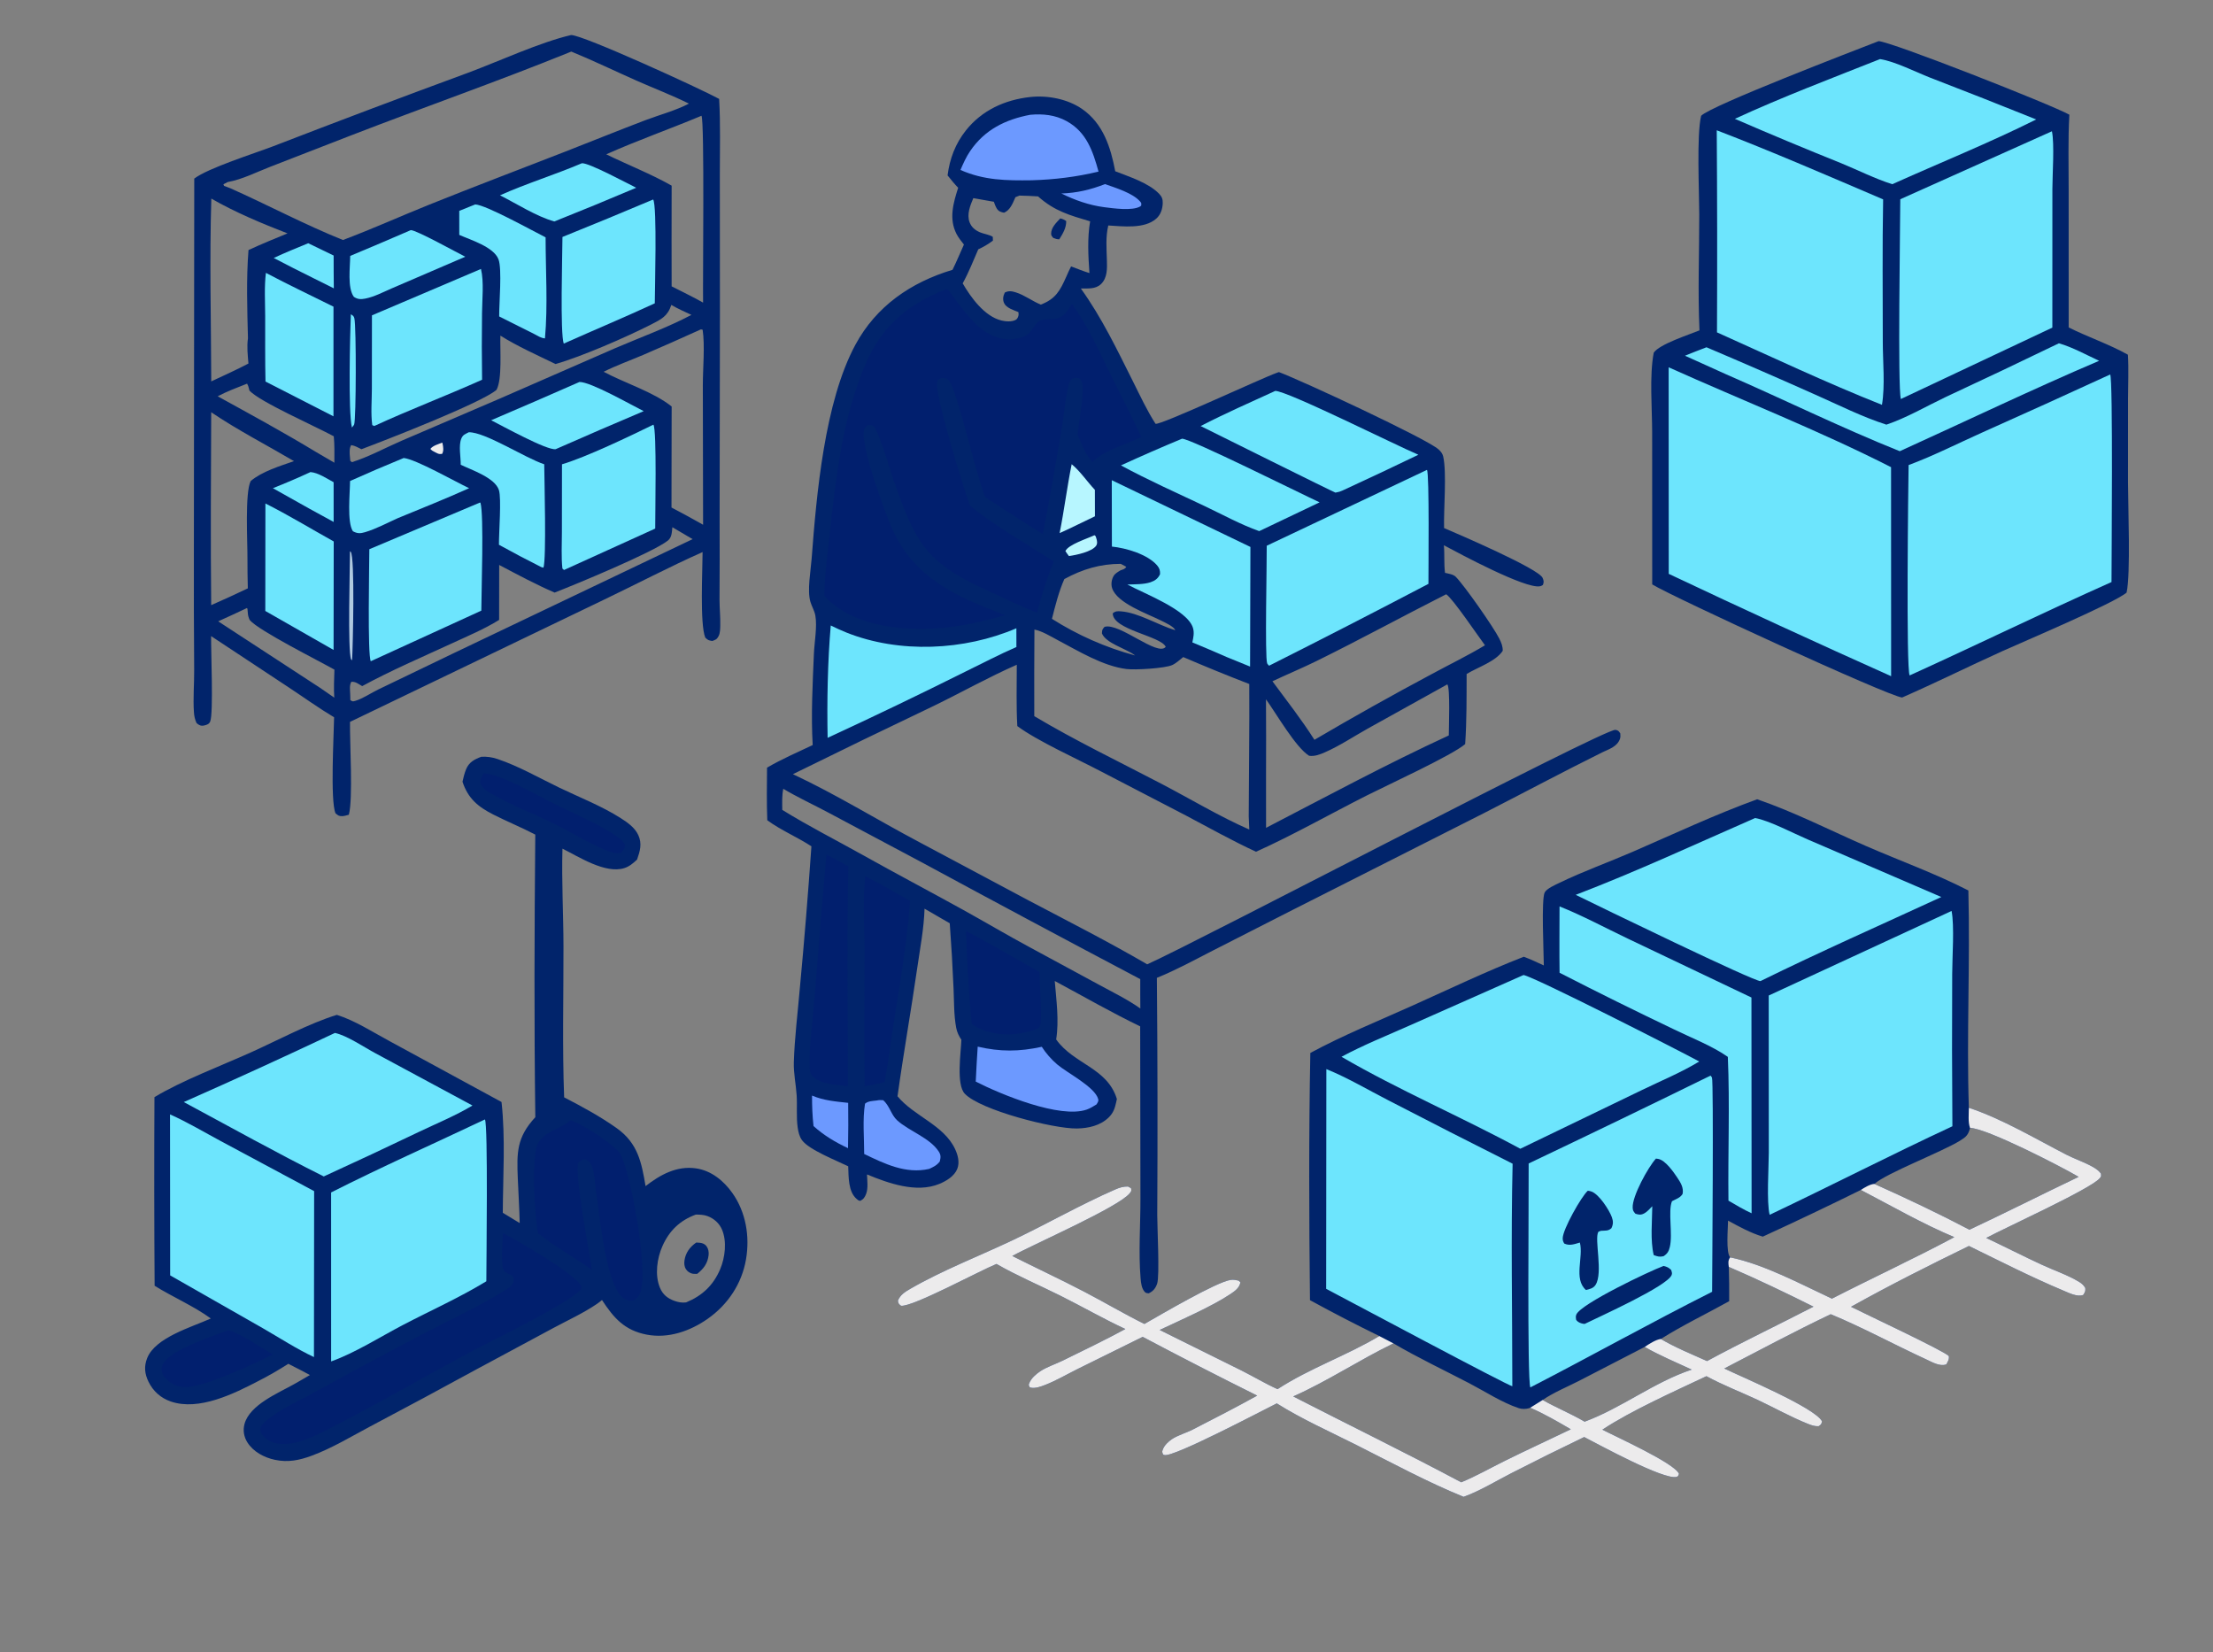 <?xml version="1.0" encoding="UTF-8"?> <svg xmlns="http://www.w3.org/2000/svg" width="1254" height="936" viewBox="0 0 1254 936" fill="none"><rect x="0" y="0" width="1254" height="936" fill="#808080" stroke="none"/><g clip-path="url(#clip0_301_529)"><mask id="mask0_301_529" style="mask-type:luminance" maskUnits="userSpaceOnUse" x="0" y="0" width="1254" height="936"><path d="M1254 0H0V936H1254V0Z" fill="white"></path></mask><g mask="url(#mask0_301_529)"><path d="M583.749 54.972C593.672 53.894 604.996 56.073 613.215 61.775C625.109 70.026 629.395 83.489 631.949 97.032C639.915 100.158 650.707 103.539 656.782 109.753C658.375 111.383 658.945 112.874 658.861 115.148C658.738 118.451 657.722 121.638 655.201 123.873C648.485 129.827 636.273 128.233 628.01 127.749C626.464 134.278 627.038 140.727 627.225 147.36C627.358 152.065 627.568 157.427 623.876 160.96C620.784 163.918 616.409 163.405 612.457 163.447C624.259 179.82 633.011 198.161 642.03 216.159C646.077 224.238 649.879 232.49 654.777 240.097C657.391 241.151 715.074 214.168 723.564 211.212L724.709 210.819C737.185 215.436 808.394 248.517 815.159 254.624C816.368 255.716 817.415 256.958 817.782 258.587C819.88 267.887 817.996 288.521 818.285 299.18C826.153 302.553 871.829 322.134 874.12 327.416C874.814 329.014 874.934 329.854 874.263 331.433C873.649 331.79 873.321 332.038 872.557 332.175C864.276 333.669 827.374 313.86 818.173 308.935C818.654 314.148 818.147 319.368 818.829 324.572C820.703 324.995 823.54 325.4 824.909 326.794C829.943 331.914 846.273 355.251 849.577 361.812C850.74 364.124 851.564 366.135 851.525 368.737C847.576 374.779 837.234 378.125 831.066 381.86C831.025 395.103 831.15 408.367 830.24 421.585C823.007 427.882 785.537 445.112 774.356 450.766C754.163 460.979 732.078 473.454 711.733 482.574C698.159 476.323 685.052 468.929 671.834 461.966L623.994 437.131C610.35 429.962 587.921 419.856 576.463 411.392C575.817 399.862 576.161 388.183 576.164 376.632C560.298 383.604 544.877 392.266 529.27 399.87C502.531 412.611 475.876 425.533 449.312 438.634C473.687 450.022 497.093 464.539 520.912 477.133L583.294 510.394C605.659 522.166 628.214 533.641 650.061 546.36C677.102 534.36 909.107 412.705 915.368 413.521C916.998 413.734 917.31 414.305 918.134 415.539C918.222 416.644 918.312 417.65 917.918 418.716C916.346 422.982 911.976 424.361 908.197 426.131C885.658 437.296 863.422 449.184 841.017 460.63L732.287 515.63L687.251 538.578C676.824 543.918 666.41 549.627 655.545 554.022C655.945 598.877 656.015 643.733 655.754 688.59C655.758 695.225 657.175 722.946 655.711 727.252C654.812 729.901 653.458 731.592 650.901 732.773C649.965 732.621 649.383 732.738 648.696 731.996C646.884 730.042 646.535 726.897 646.322 724.359C645.097 709.726 646.255 693.962 646.232 679.236L646.083 581.511C629.653 573.596 613.762 564.423 597.686 555.808C598.561 566.767 600.191 578 598.484 588.935C608.435 602.988 627.418 604.888 632.88 622.653C632.832 622.892 632.786 623.133 632.735 623.37L632.471 624.558C631.723 627.993 630.876 630.508 628.322 633.044C623.569 637.756 616.729 639.265 610.249 639.376C596.958 639.601 555.423 628.944 546.677 619.655C541.766 614.44 544.519 596.392 544.769 589.107C543.335 586.935 542.339 584.965 541.841 582.379C540.451 575.156 540.667 567.197 540.32 559.855C539.798 547.595 539.083 535.344 538.176 523.106L523.89 514.844C523.578 525.866 521.389 537.136 519.813 548.048C516.291 572.435 511.961 596.739 508.586 621.131C517.932 632.443 534.83 637.361 541.223 651.084C542.806 654.481 543.892 658.619 542.443 662.249C540.766 666.448 536.185 669.171 532.2 670.803C519.269 676.098 503.412 670.421 491.296 665.411C491.405 668.74 492.007 673.188 490.832 676.33C490.11 678.256 489.276 679.497 487.438 680.402C486.194 680.035 486.585 680.277 485.471 679.341C480.519 675.181 480.907 666.576 480.637 660.796C474.199 657.633 458.394 651.45 454.475 646.028C452.961 643.934 452.39 641.43 452.021 638.913C451.14 632.893 451.821 626.595 451.422 620.518C451.01 614.261 449.629 608.113 449.825 601.815C450.255 587.968 452.03 573.908 453.212 560.095C455.727 533.256 457.92 506.386 459.79 479.494C451.675 474.209 442.629 470.48 434.783 464.737C434.398 454.811 434.567 444.876 434.637 434.946C442.867 430.102 451.888 426.24 460.513 422.13C459.519 405.163 460.487 387.405 461.201 370.395C461.48 363.758 463.133 355.138 462.016 348.75C461.545 346.059 459.99 343.583 459.215 340.977C457.31 334.568 459.399 323.359 459.908 316.622C462.678 280.004 467.257 227.681 484.686 195.367C496.519 173.43 516.154 159.966 539.745 152.867C542.054 148.193 544.069 143.32 546.208 138.564C544.728 136.655 543.109 134.692 542.003 132.537C537.587 123.941 540.195 114.975 542.946 106.396C540.791 104.172 538.882 101.792 536.943 99.382C538.134 89.945 541.365 81.407 547.304 73.922C556.406 62.454 569.426 56.549 583.749 54.972ZM586.072 405.753C609.3 419.605 634.163 431.56 658.155 444.094C674.524 452.645 691.023 462.59 707.911 470.005L707.593 462.476C707.659 437.506 708.06 412.512 707.9 387.545C695.335 382.69 682.86 377.602 670.484 372.283C668.601 373.766 666.347 375.884 664.158 376.842C660.008 378.659 643.407 379.678 638.381 379.063C624.949 377.415 610.987 368.797 599.098 362.528C595.099 360.42 590.602 357.594 586.162 356.692C586.049 373.046 586.018 389.399 586.072 405.753ZM443.273 458.86C458.103 468.051 473.842 476.003 489.072 484.532C507.907 495.078 526.995 505.122 545.875 515.567C558.36 522.473 570.635 529.76 583.199 536.523L622.569 557.836C630.427 562.116 638.87 566.21 646.171 571.384C646.15 565.843 646.08 560.298 646.123 554.756C604.694 532.886 563.377 510.801 522.176 488.503L469.074 460.239C460.735 455.804 451.939 451.738 443.844 446.914C443.043 450.849 443.234 454.867 443.273 458.86ZM820.959 416.683C820.98 412.371 821.837 389.568 820.13 387.749L774.977 412.839C767.072 417.253 759.025 422.642 750.763 426.239C747.885 427.491 744.987 428.643 741.804 428.203C734.209 423.482 723.179 404.257 717.373 396.207C717.464 410.55 717.472 424.894 717.401 439.238L717.417 469.032C751.652 451.279 785.942 432.83 820.959 416.683ZM603.11 328.08C599.967 335.181 598.002 343.097 596.088 350.617C610.658 359.87 626.544 366.868 643.208 371.373C643.001 371.22 642.797 371.063 642.588 370.913C637.703 367.405 626.691 364.423 624.411 358.89C624.546 356.816 624.516 356.715 625.878 355.161C634.322 352.601 656.013 372.293 660.564 366.475C657.757 360.275 630.51 356.897 630.544 347.492C632.088 346.209 633.222 346.224 635.213 346.378C645.321 347.164 656.111 354.123 665.939 357.053C665.25 354.963 659.989 352.646 657.995 351.64C650.357 347.787 632.737 341.732 630.135 333.083C629.478 330.896 629.899 328.18 631.096 326.241C631.955 324.849 633.559 323.98 634.917 323.155C636.334 322.589 637.442 322.521 638.186 321.135L635.068 319.46C623.408 319.476 613.322 322.521 603.11 328.08ZM551.533 112.262C549.783 116.401 547.736 121.381 549.398 125.875C550.447 128.709 552.546 130.416 555.254 131.603C557.31 132.504 560.859 132.986 562.564 134.183L562.643 136.325C559.96 138.355 557.393 139.862 554.336 141.263C551.534 147.731 548.908 154.373 545.512 160.553C550.221 168.67 557.924 179.283 567.526 181.606C569.957 182.193 573.408 182.43 575.656 181.169C576.508 180.69 576.967 179.512 577.151 178.594C577.259 178.059 577.141 177.368 577.075 176.827C574.458 175.738 570.234 174.494 568.978 171.758C568.045 169.727 568.428 167.608 569.389 165.742C571.61 164.637 573.351 164.939 575.621 165.653C580.646 167.233 584.857 170.577 589.764 172.584C598.207 169.358 600.677 164.698 604.227 156.739C605.101 154.784 605.91 152.822 606.935 150.938C610.378 152.231 613.816 153.638 617.332 154.716C616.662 145.065 616.078 134.982 617.721 125.402C605.99 121.915 597.52 119.582 588.207 111.272C584.7 111.076 581.194 110.84 577.682 110.817L575.372 111.734L575 112.623C573.722 115.609 572.147 119.215 568.934 120.522C567.183 120.162 565.923 119.823 564.876 118.222C564.128 117.076 563.647 115.592 563.154 114.314L551.533 112.262ZM819.479 336.696C794.972 349.106 770.817 362.302 746.183 374.441C737.896 378.525 729.375 382.053 721.027 385.988C729.095 396.899 737.546 407.705 744.828 419.16C766.594 406.367 788.621 394.022 810.895 382.134C821.023 376.639 831.596 371.528 841.465 365.603C837.534 360.36 823.184 339.061 819.479 336.696Z" fill="#01246B"></path><path d="M535.938 163.94C536.371 164.052 536.856 164.045 537.236 164.277C538.117 164.813 548.984 181.593 557.157 187.136C563.102 191.166 569.608 193.352 576.784 191.698C583.205 190.216 583.334 188.502 586.905 183.737C589.777 179.906 594.645 181.342 598.762 180.483C602.873 179.626 605.346 175.487 607.444 172.249C616.604 184.8 622.569 198.533 629.401 212.374C635.194 224.112 641.231 235.738 646.748 247.608C638.055 251.842 627.023 254.528 619.818 261C619.561 261.23 619.312 261.466 619.058 261.699C615.139 257.992 612.768 251.177 610.602 246.276C611.355 238.501 613.154 230.73 613.433 222.928C613.53 220.202 613.813 216.649 611.845 214.525C609.802 213.853 609.615 213.888 607.543 214.494C605.987 216.088 605.882 216.713 605.349 218.888C603.52 226.337 603.059 234.493 601.756 242.103C598.3 262.284 594.898 282.536 590.897 302.615C579.948 295.75 569.072 288.768 558.273 281.669C553.158 269.518 542.56 222.004 537.866 215.835C536.485 214.02 535.367 214.324 533.277 214.197C532.265 214.739 531.59 214.806 531.125 215.942C528.831 221.542 546.325 277.288 549.451 286.14C558.354 294.671 585.184 310.32 597.132 318.103C595.416 322.138 593.996 326.295 592.519 330.421C590.705 335.887 589.252 341.525 587.645 347.058C577.769 343.355 568.026 338.444 558.416 334.062C524.435 318.567 518.713 307.066 506.615 272.84C503.04 262.724 500.282 250.895 495.277 241.468C493.97 240.728 493.21 240.8 491.738 240.906C490.723 241.743 490.186 241.943 489.721 243.224C486.914 250.972 501.726 291.18 505.64 299.829C518.301 327.804 542.168 338.185 569.518 348.486C552.048 353.729 535.167 356.894 516.866 356.202C498.94 355.522 479.82 351.243 467.174 337.709C467.155 326.391 468.813 314.9 470.028 303.646C473.545 271.068 477.46 236.207 490.628 205.84C499.782 184.73 514.669 172.221 535.938 163.94Z" fill="#011F6E"></path><path d="M808.589 266.225C810.018 267.908 809.391 324.098 809.422 330.8C779.454 346.521 749.351 361.983 719.116 377.183C718.755 376.723 718.234 376.351 718.03 375.803C716.693 372.225 717.889 318.877 717.8 309.199L808.589 266.225Z" fill="#6DE5FD"></path><path d="M629.992 272.065L708.552 309.886L708.36 377.67L695.168 372.295C688.719 369.396 682.159 366.724 675.645 363.974C676.234 361.171 676.849 358.486 675.973 355.676C672.787 345.455 648.378 336.343 638.842 331.178C642.862 331.013 648.115 331.184 651.927 329.892C654.508 329.018 656.153 327.814 657.34 325.329C657.42 323.305 657.08 322.013 655.776 320.456C650.466 314.105 638.083 310.475 630.058 309.679L629.992 272.065Z" fill="#6DE5FD"></path><path d="M600.8 123.752C602.195 124.046 602.994 124.44 604.167 125.248C604.254 129.073 602.226 132.451 600.237 135.596C598.826 135.58 598.097 135.277 596.799 134.778C596.172 133.933 595.621 133.559 595.625 132.443C595.64 128.85 598.53 126.204 600.8 123.752Z" fill="#01246B"></path><path d="M722.639 221.475C729.526 221.498 791.838 252.679 803.725 257.655C789.422 264.559 775.055 271.331 760.627 277.97C760.104 278.189 759.52 278.447 758.982 278.604C758.925 278.62 756.846 279.119 756.726 279.107C756.063 279.043 686.069 244.233 680.346 241.39C694.186 234.249 708.482 227.96 722.639 221.475Z" fill="#6DE5FD"></path><path d="M470.749 354.377C473.639 355.82 476.586 357.15 479.58 358.363C509.547 370.361 546.482 368.637 575.932 355.966L575.945 366.584C566.224 370.805 556.724 375.822 547.185 380.455C521.306 393.377 495.233 405.908 468.975 418.042C468.577 397.433 468.979 374.885 470.749 354.377Z" fill="#6DE5FD"></path><path d="M669.793 248.562C674.168 248.285 736.988 279.651 747.759 284.615L713.538 300.925C703.057 297.229 692.582 291.456 682.496 286.677C666.697 279.19 650.545 272.03 635.189 263.678C646.634 258.438 658.171 253.398 669.793 248.562Z" fill="#6DE5FD"></path><path d="M468.28 484.242C472.501 486.172 476.603 488.653 480.696 490.858C479.835 532.307 480.481 573.907 480.454 615.369L471.116 614.299C467.527 613.522 462.749 612.519 460.279 609.566C459.128 608.19 458.891 606.862 458.822 605.115C458.331 592.517 460.544 578.675 461.526 566.074C463.615 538.785 465.867 511.505 468.28 484.242Z" fill="#011F6E"></path><path d="M583.747 65.032C590.969 64.383 597.942 65.078 604.408 68.634C615.689 74.838 619.278 85.637 622.486 97.227C609.861 100.257 597.543 101.763 584.571 102.139C570.195 102.323 557.632 102.206 544.258 96.3C545.83 92.588 547.442 88.975 549.713 85.629C557.929 73.514 569.683 67.71 583.747 65.032Z" fill="#6C99FF"></path><path d="M490.269 496.399C498.878 500.708 507.253 505.732 515.675 510.412C513.526 541.062 507.157 571.825 503.081 602.302L501.253 613.051C497.546 614.074 493.691 614.69 489.917 615.427C489.58 589.849 489.866 564.224 489.866 538.64C489.866 524.848 488.818 510.068 490.269 496.399Z" fill="#011F6E"></path><path d="M547.375 527.454C561.427 534.789 575.188 542.947 589.009 550.717C589.151 559.7 590.154 568.817 589.829 577.794C589.746 580.09 589.82 581.129 588.129 582.739C585.847 583.596 583.575 584.309 581.199 584.866C570.581 587.358 559.912 586.139 550.622 580.238C548.887 562.781 547.966 544.987 547.375 527.454Z" fill="#011F6E"></path><path d="M554.02 593C566.852 595.98 577.472 595.879 590.331 593.093C592.75 596.841 595.706 600.218 599.1 603.112C604.686 607.884 620.509 615.831 622.308 622.755C622.632 624 621.933 624.639 621.378 625.709C619.602 626.795 617.779 627.967 615.805 628.655C600.649 633.932 567.279 620.136 552.906 612.809C553.208 606.203 553.58 599.598 554.02 593Z" fill="#6C99FF"></path><path d="M496.762 623.518C498.07 623.217 499.099 623.241 500.432 623.344C504.067 626.365 504.933 631.63 508.355 634.735C515.219 640.965 526.871 644.607 531.935 652.427C533.265 654.48 533.077 655.812 532.515 658.096C530.804 660.294 529.033 661.095 526.543 662.267C513.277 665.276 501.314 659.405 489.691 653.814C489.706 644.648 488.709 634.327 490.162 625.321C491.956 623.777 494.5 623.812 496.762 623.518Z" fill="#6C99FF"></path><path d="M607.27 263.015C612.023 266.871 616.119 272.994 620.421 277.542L620.45 292.518L610.679 297.228C607.322 298.943 603.869 300.468 600.441 302.038C603.031 289.096 604.645 275.96 607.27 263.015Z" fill="#B7F6FF"></path><path d="M460.141 620.728C466.777 623.541 473.547 624.09 480.617 624.85C480.731 633.41 480.7 641.971 480.528 650.53C473.366 647.18 466.864 643.302 460.981 638.004C460.333 632.208 460.136 626.557 460.141 620.728Z" fill="#6C99FF"></path><path d="M626.144 104.307C632.067 106.396 641.826 109.355 645.992 114.11C646.971 115.229 646.713 115.175 646.656 116.516C646.463 116.665 646.288 116.838 646.08 116.962C641.632 119.599 630.804 118.037 625.658 117.383C617.034 116.243 609.176 113.429 601.396 109.63C610.268 109.328 617.891 107.512 626.144 104.307Z" fill="#6C99FF"></path><path d="M620.202 303.236C621.108 304.047 620.744 303.547 621.233 304.99C621.676 306.299 621.981 307.967 621.135 309.196C618.773 312.631 609.73 314.505 605.71 315.046C604.976 314.137 604.361 313.214 603.721 312.241C605.3 308.543 616.321 305.092 620.202 303.236Z" fill="#B7F6FF"></path><path d="M635.068 319.46L638.185 321.135C637.442 322.521 636.333 322.589 634.916 323.155L635.068 319.46Z" fill="#ECEBEC" fill-opacity="0.012"></path><path d="M995.701 452.849C1016.65 460.029 1037.32 470.611 1057.67 479.457C1076.72 487.739 1096.94 495.029 1115.38 504.522C1116.45 545.506 1114.31 586.642 1115.65 627.635C1134.55 633.921 1153.21 645.101 1170.94 654.226C1175.83 656.74 1181.24 658.488 1185.99 661.2C1187.83 662.251 1189.19 663.229 1190.5 664.898C1190.66 666.473 1190.74 666.517 1189.74 667.652C1184.33 673.817 1136.04 695.715 1125.5 701.394C1136.14 706.412 1146.61 711.781 1157.3 716.706C1164.01 719.803 1171.95 722.486 1178.22 726.338C1179.74 727.271 1180.72 728.189 1181.63 729.743C1181.77 731.726 1181.52 731.93 1180.49 733.665C1177.13 735.044 1172.14 732.443 1168.85 731.067C1150.85 723.519 1133.25 714.506 1115.7 705.945C1093.13 716.941 1070.81 728.157 1048.88 740.398C1056.32 744.162 1101.98 765.531 1104.31 768.334C1104.6 770.206 1103.72 771.442 1102.87 773.028C1099.21 774.386 1094.82 771.725 1091.42 770.165C1073.34 761.849 1055.78 752.237 1037.39 744.606C1017.01 754.302 997.108 764.98 977.072 775.354C986.783 780.086 1028.47 797.536 1032.44 805.275C1032.08 807.042 1032.03 806.972 1030.57 808.054C1028.35 808.173 1026.56 807.554 1024.51 806.739C1014.83 802.888 1005.49 797.611 996.048 793.178C986.452 788.676 976.24 784.787 966.954 779.719C948.686 788.379 924.488 799.12 907.986 810.018C915.513 813.953 949.068 829.053 951.414 835.077C950.978 835.966 951.032 836.538 949.965 836.786C942.576 838.504 906.368 818.678 897.677 814.196C883.826 820.847 870.062 827.675 856.386 834.676C847.589 839.204 838.639 844.707 829.339 848.072C808.814 839.719 788.541 828.739 768.725 818.755C753.809 811.241 737.575 804.01 723.491 795.132C715.691 798.964 665.19 825.699 659.862 824.399C659.597 824.335 659.349 824.217 659.092 824.125C658.429 822.558 658.429 822.533 659.019 821.011C659.871 818.821 662.048 816.772 663.955 815.472C667.355 813.154 672.074 811.9 675.823 809.978C688.017 803.724 700.414 797.361 712.389 790.72C690.622 779.902 668.991 768.805 647.509 757.431L610.581 775.667C604.577 778.649 598.49 782.231 592.266 784.655C589.917 785.571 586.669 786.775 584.11 786.211C583.896 786.163 583.695 786.067 583.488 785.994C582.834 784.408 582.741 785.026 583.259 783.633C584.266 780.929 587.177 778.446 589.516 776.896C593.234 774.434 598.194 772.858 602.235 770.869C614.078 765.039 626.097 759.303 637.69 752.995C625.136 747.15 613.082 740.21 600.689 734.028C588.766 728.08 576.2 722.771 564.663 716.125C554.918 720.089 517.488 740.389 510.595 739.84C509.166 738.701 509.136 738.737 508.793 736.951C510.07 733.7 512.78 731.977 515.705 730.283C534.166 719.595 555.207 711.542 574.513 702.344C593.718 693.194 612.373 682.48 631.853 673.97C634.358 672.875 636.418 672.214 639.172 672.248L640.909 673.193C641.161 674.805 641.16 674.824 640.182 676.052C633.916 683.91 586.134 704.734 573.601 711.608C587.099 718.415 600.834 724.791 614.237 731.779C625.702 737.756 636.891 744.391 648.474 750.122C657.488 744.995 689.401 726.218 697.448 725.146C699.01 724.938 700.295 725.238 701.814 725.558L702.906 726.518C702.291 729.726 699.87 731.405 697.263 733.164C687.09 740.028 668.643 748.127 657.138 753.521L703.771 776.64C710.502 780.023 717.059 783.985 723.921 787.065C742.054 775.233 763.104 768.046 781.593 756.973C768.34 750.499 755.24 743.719 742.302 736.638C741.774 690.071 741.6 643.131 742.506 596.567C760.923 586.62 780.781 578.543 799.892 569.973C820.922 560.542 841.995 550.425 863.453 542.067C867.325 543.479 871.056 545.297 874.809 546.997C874.777 539.829 873.297 509.416 875.311 505.625C876.499 503.39 881.365 501.31 883.657 500.197C897.066 493.689 911.401 488.58 925.096 482.639C948.437 472.512 971.793 461.533 995.701 452.849ZM732.808 791.185C764.521 807.468 796.551 823.065 828.012 839.833C836.559 836.304 844.697 831.649 852.993 827.547C865.279 821.47 877.761 815.766 890.104 809.8C882.605 805.421 875.081 801.031 867.09 797.592C866.839 797.689 866.596 797.809 866.338 797.886C864.583 798.404 862.342 798.41 860.626 797.838C851.078 794.661 841.521 788.392 832.566 783.725C818.296 776.288 803.48 769.283 789.619 761.142C770.36 770.44 752.304 782.534 732.808 791.185ZM998.893 700.644C991.924 698.574 985.57 695.025 979.202 691.579C979.179 695.82 977.884 709.558 980.384 712.375C999.9 716.469 1019.97 727.368 1038.06 735.787C1061.08 724.005 1084.62 713.114 1107.42 700.946C1089.46 693.435 1071.75 683.215 1054.44 674.204C1036.05 683.284 1017.53 692.099 998.893 700.644ZM931.964 763.145L894.741 782.372C888 785.816 880.382 788.923 874.15 793.197C881.906 797.616 890.226 800.954 897.927 805.491C918.887 797.751 937.32 783.04 958.614 775.989C949.733 771.862 940.458 768.006 931.964 763.145ZM1177.86 666.779C1167.96 660.937 1125.74 639.22 1116.33 639.049C1115.37 642.981 1114.08 644.194 1110.66 646.283C1099.9 652.866 1068.83 664.712 1062.13 670.784C1080.41 678.984 1098.25 687.421 1116 696.733C1136.73 686.995 1157.19 676.657 1177.86 666.779ZM979.632 717.79C979.836 724.267 979.906 730.748 979.841 737.228C967.102 744.324 953.423 750.872 941.115 758.637C949.301 763.496 958.609 767.239 967.292 771.155C987.076 760.436 1007.6 750.669 1027.62 740.324C1011.87 732.451 995.798 724.756 979.632 717.79Z" fill="#01246B"></path><path d="M1115.65 627.635C1134.55 633.921 1153.21 645.101 1170.94 654.226C1175.83 656.74 1181.24 658.488 1185.99 661.2C1187.83 662.251 1189.19 663.229 1190.5 664.898C1190.66 666.473 1190.74 666.517 1189.74 667.652C1184.33 673.817 1136.04 695.715 1125.5 701.394C1136.14 706.412 1146.61 711.781 1157.3 716.706C1164.01 719.803 1171.95 722.486 1178.22 726.338C1179.74 727.271 1180.72 728.189 1181.63 729.743C1181.77 731.726 1181.52 731.93 1180.49 733.665C1177.13 735.044 1172.14 732.443 1168.85 731.067C1150.85 723.519 1133.25 714.506 1115.7 705.945C1093.13 716.941 1070.81 728.157 1048.88 740.398C1056.32 744.162 1101.98 765.531 1104.31 768.334C1104.6 770.206 1103.72 771.442 1102.87 773.028C1099.21 774.386 1094.82 771.725 1091.42 770.165C1073.34 761.849 1055.78 752.237 1037.39 744.606C1017.01 754.302 997.108 764.98 977.072 775.354C986.783 780.086 1028.47 797.536 1032.44 805.275C1032.08 807.042 1032.03 806.972 1030.57 808.054C1028.35 808.173 1026.56 807.554 1024.51 806.739C1014.83 802.888 1005.49 797.611 996.048 793.178C986.452 788.676 976.24 784.787 966.954 779.719C948.686 788.379 924.488 799.12 907.986 810.018C915.513 813.953 949.068 829.053 951.414 835.077C950.978 835.966 951.032 836.538 949.965 836.786C942.576 838.504 906.368 818.678 897.677 814.196C883.826 820.847 870.062 827.675 856.386 834.676C847.589 839.204 838.639 844.707 829.339 848.072C808.814 839.719 788.541 828.739 768.725 818.755C753.809 811.241 737.575 804.01 723.491 795.132C715.691 798.964 665.19 825.699 659.862 824.399C659.597 824.335 659.349 824.217 659.092 824.125C658.429 822.558 658.429 822.533 659.019 821.011C659.871 818.821 662.048 816.772 663.955 815.472C667.355 813.154 672.074 811.9 675.823 809.978C688.017 803.724 700.414 797.361 712.389 790.72C690.622 779.902 668.991 768.805 647.509 757.431L610.581 775.667C604.577 778.649 598.49 782.231 592.266 784.655C589.917 785.571 586.669 786.775 584.11 786.211C583.896 786.163 583.695 786.067 583.488 785.994C582.834 784.408 582.741 785.026 583.259 783.633C584.266 780.929 587.177 778.446 589.516 776.896C593.234 774.434 598.194 772.858 602.235 770.869C614.078 765.039 626.097 759.303 637.69 752.995C625.136 747.15 613.082 740.21 600.689 734.028C588.766 728.08 576.2 722.771 564.663 716.125C554.918 720.089 517.488 740.389 510.595 739.84C509.166 738.701 509.136 738.737 508.793 736.951C510.07 733.7 512.78 731.977 515.705 730.283C534.166 719.595 555.207 711.542 574.513 702.344C593.718 693.194 612.373 682.48 631.853 673.97C634.358 672.875 636.418 672.214 639.172 672.248L640.909 673.193C641.161 674.805 641.16 674.824 640.182 676.052C633.916 683.91 586.134 704.734 573.601 711.608C587.099 718.415 600.834 724.791 614.237 731.779C625.702 737.756 636.891 744.391 648.474 750.123C657.488 744.995 689.401 726.218 697.448 725.146C699.01 724.938 700.295 725.238 701.814 725.558L702.906 726.518C702.291 729.726 699.87 731.405 697.263 733.164C687.09 740.028 668.643 748.127 657.138 753.521L703.771 776.64C710.502 780.023 717.059 783.985 723.921 787.065C742.054 775.233 763.104 768.046 781.593 756.973L789.619 761.142C770.36 770.44 752.304 782.534 732.808 791.185C764.521 807.468 796.551 823.065 828.012 839.833C836.559 836.304 844.697 831.649 852.993 827.547C865.279 821.47 877.761 815.766 890.104 809.801C882.605 805.421 875.081 801.031 867.09 797.592C869.427 796.103 871.781 794.638 874.15 793.197C881.906 797.616 890.226 800.954 897.927 805.491C918.887 797.751 937.32 783.04 958.614 775.989C949.733 771.862 940.458 768.006 931.964 763.145C934.259 761.573 938.383 758.915 941.115 758.637C949.301 763.496 958.609 767.239 967.292 771.155C987.076 760.436 1007.6 750.669 1027.62 740.324C1011.87 732.451 995.798 724.756 979.632 717.79C979.324 715.663 979.13 714.136 980.384 712.375C999.9 716.469 1019.97 727.368 1038.06 735.787C1061.08 724.005 1084.62 713.114 1107.42 700.946C1089.46 693.435 1071.75 683.215 1054.44 674.204C1056.46 672.873 1059.74 670.879 1062.13 670.784C1080.41 678.984 1098.25 687.421 1116 696.733C1136.73 686.995 1157.19 676.657 1177.86 666.779C1167.96 660.937 1125.74 639.22 1116.33 639.049C1115.1 635.802 1115.66 631.118 1115.65 627.635Z" fill="#ECEBEC"></path><path d="M751.581 605.73C763.535 610.564 775.26 617.54 786.738 623.427C810.13 635.535 833.593 647.503 857.127 659.33C856.138 701.274 856.958 743.436 856.965 785.405C854.849 785.33 762.959 736.235 751.475 730.233L751.581 605.73Z" fill="#6DE5FD"></path><path d="M969.29 609.413C969.554 609.778 969.894 610.099 970.085 610.507C971.114 612.707 970.217 721.363 970.174 731.897C935.546 749.323 901.638 768.287 867.182 786.065C865.285 782.793 866.364 674.675 866.217 659.198C900.677 642.816 935.036 626.222 969.29 609.413Z" fill="#6DE5FD"></path><path d="M938.353 656.423C938.773 656.485 939.196 656.531 939.615 656.606C943.632 657.317 948.244 663.905 950.418 667.177C952.341 670.073 954.151 672.895 953.442 676.471C952.257 678.406 950.382 679.08 948.431 680.077L947.435 680.579C945.075 686.291 947.986 699.247 946.191 706.584C945.592 709.036 944.801 710.361 942.613 711.757C940.247 712.257 939.263 711.889 937.073 711.095C935.077 702.556 936.194 692.26 936.27 683.424C934.921 684.827 933.208 686.756 931.439 687.613C929.653 688.478 928.542 688.221 926.72 687.673C925.665 686.409 925.262 686.036 925.16 684.317C924.777 677.838 933.921 661.27 938.353 656.423Z" fill="#01246B"></path><path d="M899.732 674.648C900.561 674.772 901.047 674.807 901.877 675.117C906.165 676.718 911.903 685.59 913.354 689.625C914.195 691.965 914.191 693.613 913.097 695.902C911.7 697.071 910.919 697.179 909.172 697.253C909.023 697.259 907.384 697.309 907.172 697.352C906.996 697.389 905.764 697.804 905.663 697.992C903.364 702.282 908.491 721.079 904.145 727.954C902.874 729.966 900.825 730.341 898.686 730.888C891.497 724.603 897.406 712.295 895.235 703.999C892.119 704.9 889.443 705.991 886.384 704.563C885.767 703.487 885.494 702.825 885.51 701.547C885.575 696.513 896.006 678 899.732 674.648Z" fill="#01246B"></path><path d="M942.675 717.247C944.632 717.75 945.536 718.14 946.991 719.552C947.261 720.615 947.666 721.289 947.252 722.37C944.816 728.73 905.847 746.195 897.988 750.082C897.693 750.063 897.391 750.086 897.102 750.023C895.456 749.669 894.106 749.176 893.13 747.774C892.955 746.718 892.797 745.801 893.241 744.769C895.88 738.641 934.943 720.074 942.675 717.247Z" fill="#01246B"></path><path d="M1105.87 516.121C1107.54 524.612 1106.23 542.527 1106.22 551.727C1106.06 580.523 1106.1 609.319 1106.33 638.113C1071.57 654.289 1037.43 671.84 1002.78 688.281C1000.95 681.219 1002.28 661.143 1002.29 653.063L1002.25 564.036L1105.87 516.121Z" fill="#6DE5FD"></path><path d="M863.295 552.425C869.082 553.271 951.843 595.404 962.873 601.42C952.823 607.568 941.079 612.411 930.464 617.566L861.488 650.861C828.165 632.815 792.916 617.801 760.156 598.749C772.534 592.081 785.971 586.688 798.838 580.984L863.295 552.425Z" fill="#6DE5FD"></path><path d="M994.543 463.476C1002.16 464.746 1016.66 472.327 1024.26 475.573L1100.06 508.226C1065.91 523.992 1031.32 539.245 997.591 555.854C994.759 556.541 905.953 513.447 892.873 506.993C927.198 493.87 960.859 478.203 994.543 463.476Z" fill="#6DE5FD"></path><path d="M883.715 513.552C896.748 518.744 909.554 525.685 922.231 531.722L992.459 565.17L992.547 687.412C988 685.339 983.741 682.78 979.431 680.262C979.097 653.157 980.256 625.866 979.082 598.798C970.098 592.504 958.317 587.993 948.426 583.154C926.712 572.794 905.146 562.123 883.739 551.144C883.548 538.623 883.72 526.074 883.715 513.552Z" fill="#6DE5FD"></path><path d="M323.613 19.853C330.259 19.756 396.454 50.031 407.5 56.036C408.322 70.26 407.873 84.666 407.893 98.92L407.947 176.554L407.774 293.453C407.835 308.924 407.816 324.394 407.718 339.864C407.724 344.703 408.252 349.542 408.138 354.374C408.096 356.209 408.092 358.747 407.188 360.417C406.154 362.325 405.563 362.417 403.634 363.162C401.469 362.827 401.262 362.75 399.649 361.271C396.504 353.639 398.122 322.693 398.124 312.793C379.171 321.221 360.613 330.988 341.879 339.946L198.327 409.007C198.156 420.663 200.129 452.694 197.666 461.617C196.511 461.904 195.108 462.38 193.929 462.412C191.975 462.466 191.526 461.96 190.116 460.793C187.071 453.706 189.18 416.145 189.321 406.4C180.546 401.158 172.093 395.069 163.554 389.433L119.621 360.402C119.485 368.403 121.016 404.023 119.12 408.758C118.524 410.248 117.26 410.666 115.771 411.018C113.833 411.475 112.776 410.872 111.379 409.679C110.452 407.61 110.057 405.88 109.896 403.613C109.345 395.805 110.087 387.352 110.029 379.462C109.854 356.887 109.799 334.311 109.861 311.735L110.074 101.186C118.11 95.125 144.04 86.982 154.629 82.931C191.481 68.691 228.449 54.752 265.529 41.115C282.84 34.66 306.098 23.916 323.613 19.853ZM129.163 103.113L126.599 104.396L126.961 105.309L130.3 106.563C151.688 116.081 172.628 127.27 194.327 135.981C210.744 129.809 226.816 122.555 243.096 116.006C268.574 105.756 294.294 96.039 319.883 86.065C335.151 80.114 350.339 73.935 365.657 68.115C373.656 65.075 382.877 62.648 390.362 58.711C380.741 53.915 370.467 50.029 360.628 45.664C348.333 40.212 336.173 34.317 323.728 29.22C282.525 45.966 240.394 60.663 198.904 76.718L153.231 94.453C145.695 97.377 137.083 101.729 129.163 103.113ZM342.052 210.641C353.929 217.013 370.3 222.058 380.597 230.304L380.536 262.612L380.505 287.549C386.524 290.704 392.492 293.958 398.407 297.308L398.261 218.394C398.243 209.071 399.515 195.701 398.149 186.83L397.163 186.617C386.303 191.552 375.393 196.381 364.435 201.097C357.036 204.242 349.228 207.047 342.052 210.641ZM119.673 342.853C126.643 339.801 133.562 336.635 140.428 333.354C140.332 327.638 140.156 321.908 140.22 316.192C140.288 307.25 138.706 279.05 142.063 272.551C148.401 267.122 158.735 264.018 166.593 261.266C151.111 252.154 134.518 243.625 119.677 233.567C119.536 269.983 119.276 306.438 119.673 342.853ZM343.53 87.431C355.666 93.403 368.872 98.518 380.588 105.179L380.543 136.338L380.588 162.238C386.518 165.28 392.609 168.165 398.402 171.453C398.185 159.47 399.287 68.522 397.497 65.59C379.639 73.074 361.188 79.544 343.53 87.431ZM119.701 216.091C126.744 212.78 133.893 209.601 140.777 205.971C140.39 201.196 139.816 196.446 140.508 191.676C140.096 175.23 139.514 158.054 140.816 141.664C148.104 138.309 155.488 135.259 162.916 132.235C148.649 126.742 132.976 120.153 119.747 112.52C118.684 146.939 119.606 181.644 119.701 216.091ZM178.968 256.029L189.47 262.167C189.476 257.184 189.626 252.148 189.133 247.188C179.046 241.688 147.331 227.742 141.356 221.307C141.251 220.896 141.15 220.482 141.038 220.071C140.562 218.318 140.801 219.002 140.013 217.375C134.387 219.593 128.705 221.705 123.346 224.523C141.975 234.787 160.785 245 178.968 256.029ZM283.549 190.158C283.253 197.949 284.675 214.844 281.343 220.889C272.807 228.315 217.255 249.876 204.807 254.519C202.915 253.57 201.12 252.517 199.006 252.182C197.962 254.025 198.162 255.255 198.16 257.308L198.488 261.107L199.42 261.854C208.914 258.867 218.347 253.71 227.53 249.73L282.728 226.045L348.769 197.2C362.996 191.1 378.128 185.622 391.791 178.42C388.014 176.599 383.999 174.905 380.404 172.763C378.373 179.139 374.651 180.953 368.96 183.85C354.991 190.963 329.652 202.021 314.804 206.254C304.421 201.206 293.307 196.281 283.549 190.158ZM123.641 352.031L181.255 389.637L189.413 395.263C189.07 389.978 189.334 384.693 189.503 379.407C180.801 374.47 146.602 357.314 141.558 351.353C141.281 351.028 140.756 349.36 140.71 349.173C140.44 348.107 140.415 346.862 140.294 345.767C140.18 344.738 140.345 345.108 139.94 344.493C134.534 347.063 129.101 349.576 123.641 352.031ZM198.43 393.098L198.532 396.696C199.853 397.511 199.875 397.51 201.314 397.09C205.654 395.82 210.311 392.562 214.5 390.569L256.624 370.289L392.469 305.464L380.999 298.714C380.667 301.545 380.786 304.468 378.362 306.353C369.654 313.126 326.2 331.103 314.272 335.744C303.56 331.122 293.19 325.519 282.864 320.096L282.823 351.235C274.421 356.432 265.069 360.367 256.107 364.503C239.093 372.354 221.711 379.789 205.235 388.734C203.111 387.539 201.545 386.1 199.082 386.301C197.914 388.296 198.362 390.86 198.43 393.098Z" fill="#01246B"></path><path d="M271.996 284.72L272.27 284.913C274.271 291.81 272.773 335.057 272.745 345.969L210.112 374.633C208.192 371.595 209.268 319.18 209.278 311.179L271.996 284.72Z" fill="#6DE5FD"></path><path d="M272.541 152.381C274.319 159.689 273.192 169.804 273.141 177.403C272.97 189.985 272.98 202.57 273.173 215.152C252.953 224.217 232.206 232.089 212.085 241.355L210.941 240.854C210.048 234.364 210.716 226.952 210.721 220.368L210.764 178.672L272.541 152.381Z" fill="#6DE5FD"></path><path d="M370.255 240.596C372.271 243.446 371.224 292.09 371.278 299.475L319.606 322.945L318.676 322.122C317.976 315.403 318.396 308.313 318.4 301.542L318.447 263.06C331.79 259.16 357.172 247.018 370.255 240.596Z" fill="#6DE5FD"></path><path d="M370.122 113.033C372.43 116.633 371.04 164.57 371.039 171.858C353.979 179.738 336.639 186.997 319.479 194.66C317.32 189.696 318.69 143.463 318.717 134.261C335.911 127.328 353.046 120.251 370.122 113.033Z" fill="#6DE5FD"></path><path d="M150.675 154.596C163.263 161.279 176.207 167.397 188.971 173.739L188.958 235.878L150.444 216.175C150.162 203.87 150.296 191.521 150.268 179.21C150.249 171.106 149.692 162.62 150.675 154.596Z" fill="#6DE5FD"></path><path d="M150.395 285.254C163.503 291.859 176.274 299.631 189.108 306.779L189.025 368.248L150.332 346.157L150.395 285.254Z" fill="#6DE5FD"></path><path d="M269.315 115.819C275.544 116.165 301.924 130.855 309.162 134.472C309.171 153.246 310.49 173.084 308.803 191.727C306.555 191.546 304.841 190.358 302.868 189.323L282.857 179.292C282.772 172.081 284.578 152.427 282.463 146.911C279.772 139.89 266.682 135.939 260.251 133.09L260.244 119.451L269.315 115.819Z" fill="#6DE5FD"></path><path d="M265.63 244.911C274.922 244.715 297.488 259.469 308.388 263.044C308.467 271.869 309.683 316.508 307.952 321.644L306.721 321.309C298.638 317.252 290.637 313.029 282.723 308.648C282.664 301.881 284.222 282.397 282.709 277.667C280.466 270.659 267.175 266.276 261.064 263.325C261.133 258.986 259.797 252.601 261.36 248.612C262.28 246.26 263.546 246.018 265.63 244.911Z" fill="#6DE5FD"></path><path d="M328.347 216.42C334.738 216.296 357.617 229.403 364.758 232.944C348.081 240.004 331.455 247.187 314.885 254.49C309.984 255.318 284.576 241.266 278.316 238.103C295.035 230.973 311.714 223.746 328.347 216.42Z" fill="#6DE5FD"></path><path d="M228.756 259.495C235.615 260.157 257.952 272.902 265.823 276.601C252.534 282.599 238.947 287.986 225.472 293.551C219.456 296.247 213.142 299.663 206.836 301.533C204.134 302.334 202.437 302.344 199.958 300.979C196.543 295.754 198.322 279.314 198.362 272.526C208.422 268.018 218.555 263.675 228.756 259.495Z" fill="#6DE5FD"></path><path d="M232.778 130.381C235.962 130.345 259.109 143.217 263.655 145.455L221.883 163.433C217.165 165.487 211.974 168.216 206.926 169.186C204.423 169.667 202.733 169.625 200.516 168.196C196.76 163.057 198.402 151.419 198.441 144.993C209.92 140.203 221.366 135.331 232.778 130.381Z" fill="#6DE5FD"></path><path d="M329.731 92.49C333.784 92.19 355.685 104.029 360.516 106.376C345.12 112.918 329.65 119.286 314.109 125.479C303.974 122.642 292.848 115.476 283.322 110.667C298.399 103.895 314.475 98.997 329.731 92.49Z" fill="#6DE5FD"></path><path d="M175.934 267.466C180.345 267.823 185.185 271.149 189.049 273.214L189.062 295.73L175.253 288.17L154.637 276.601C161.821 273.758 168.924 270.711 175.934 267.466Z" fill="#6DE5FD"></path><path d="M174.651 137.808L189.054 144.775C189.012 150.97 189.123 157.175 189.161 163.37L177.583 157.594C170.046 153.877 162.556 150.069 155.113 146.171C161.507 143.141 168.121 140.534 174.651 137.808Z" fill="#6DE5FD"></path><path d="M198.805 178.059C199.952 178.799 200.479 178.99 200.817 180.422C201.933 185.144 201.813 237.906 200.686 240.489C200.399 241.148 199.837 241.651 199.413 242.232C197.258 233.283 198.359 189.625 198.805 178.059Z" fill="#6DE5FD"></path><path d="M198.321 312.335C198.461 312.442 198.627 312.519 198.744 312.652C201.208 315.485 199.96 367.204 199.506 374.114L198.951 373.576C196.937 368.724 198.296 321.603 198.321 312.335Z" fill="#AFC9E0"></path><path d="M250.596 250.765C250.664 250.973 250.758 251.176 250.799 251.39C251.186 253.386 251.508 255.343 250.559 257.127C248.475 257.533 247.76 256.766 245.92 255.874C244.461 255.077 245.156 255.573 243.861 254.347C245.379 252.408 248.313 251.708 250.596 250.765Z" fill="#ECEBEC"></path><path d="M130.3 106.563L126.961 105.309L126.6 104.396L129.163 103.113C129.548 104.194 130.156 105.433 130.3 106.563Z" fill="#ECEBEC" fill-opacity="0.043"></path><path d="M1064.51 23.308C1071.35 23.48 1162.5 59.3 1172.6 64.981C1171.8 79.225 1172.24 93.734 1172.21 108.004L1172.22 185.526C1183.21 191.017 1195.07 194.972 1205.78 200.963C1206.28 209.152 1205.86 217.629 1205.85 225.849L1205.84 273.694C1205.86 287.129 1207.39 325.011 1205.04 335.735C1198.29 341.649 1145.8 363.874 1134.58 368.953C1115.59 377.549 1096.91 386.833 1077.84 395.197C1070.1 394.52 948.075 338.374 936.23 331.114L936.197 244.824C936.17 231.19 934.599 212.89 937.091 199.821C940.354 194.998 956.977 189.665 963.01 187.185C962.02 165.481 962.9 143.376 962.882 121.617C962.872 108.851 961.31 76.344 963.957 65.602C969.54 59.777 1050.87 28.627 1064.51 23.308Z" fill="#01246B"></path><path d="M945.543 208.11C987.405 226.933 1030.68 243.898 1071.57 264.69L1071.61 383.119C1029.41 364.224 987.4 344.894 945.595 325.132L945.543 208.11Z" fill="#6DE5FD"></path><path d="M1195.74 212.172C1197.4 214.49 1196.5 317.367 1196.49 329.774C1158.13 346.9 1120.36 365.304 1082.11 382.683C1080.03 379.22 1081.32 274.807 1081.51 263.502C1095.45 258.308 1109.11 251.395 1122.67 245.29C1147.09 234.395 1171.45 223.356 1195.74 212.172Z" fill="#6DE5FD"></path><path d="M972.799 73.817C1004.46 85.975 1035.89 99.645 1067.08 112.963C1066.59 139.885 1066.89 166.86 1066.89 193.787C1066.89 205.009 1068.26 218.371 1066.42 229.374C1034.93 216.866 1003.88 202.191 972.936 188.311C973.111 150.146 973.064 111.982 972.799 73.817Z" fill="#6DE5FD"></path><path d="M1162.73 74.374C1164.23 81.574 1163 98.978 1162.99 107.021L1162.97 185.607L1077.13 226.076C1075.26 219.89 1076.77 127.573 1076.8 112.887L1162.73 74.374Z" fill="#6DE5FD"></path><path d="M1065.32 33.482C1073.69 34.75 1085.44 40.767 1093.59 43.947C1113.72 51.703 1133.8 59.614 1153.82 67.679C1127.34 80.909 1099.33 92.203 1072.28 104.361C1062.64 101.361 1052.84 96.383 1043.43 92.523C1023.19 84.396 1003.07 75.995 983.062 67.326C1009.83 54.978 1037.91 44.356 1065.32 33.482Z" fill="#6DE5FD"></path><path d="M1166.69 194.5C1174.39 196.725 1182.19 201.055 1189.47 204.415C1151.51 220.619 1114.1 238.581 1076.51 255.645C1043.29 242.328 1010.89 226.349 978.047 212.049L954.793 201.539C958.815 199.861 962.921 198.346 966.982 196.76C987.675 205.544 1008.29 214.52 1028.82 223.687C1041.91 229.483 1055.28 236.235 1068.92 240.596C1080.23 236.811 1091.61 230.137 1102.42 224.996C1123.92 214.994 1145.35 204.828 1166.69 194.5Z" fill="#6DE5FD"></path><path d="M272.734 428.76C276.047 428.601 278.804 428.999 281.96 430.054C293.822 434.023 305.716 440.876 317.037 446.315C328.416 451.782 341.156 456.764 351.748 463.549C355.615 466.026 359.697 468.836 361.683 473.125C363.949 478.019 362.652 482.256 360.989 487.032C358.783 489.086 356.608 490.977 353.669 491.88C342.927 495.182 328.062 485.46 318.716 480.833C318.197 499.231 319.265 517.818 319.295 536.245C319.342 564.691 318.601 593.325 319.674 621.743C329.597 626.827 340.443 632.762 349.52 639.233C361.434 647.727 363.554 658.623 365.803 672.022C374.097 665.61 383.426 660.392 394.37 661.966C403.033 663.213 410.064 668.976 415.002 675.942C422.698 686.802 424.955 700.57 422.721 713.56C420.344 727.374 412.403 739.22 400.976 747.233C391.044 754.197 378.675 758.51 366.494 756.177C353.874 753.76 347.758 746.708 341.122 736.562C340.142 737.395 339.149 738.16 338.083 738.882C330.526 743.996 321.809 748.006 313.754 752.309L270.474 775.58C250.384 786.564 230.213 797.401 209.964 808.087C199.056 813.874 188.139 820.524 176.548 824.801C169.573 827.376 163.201 828.678 155.734 827.093C149.679 825.807 143.495 822.55 140.142 817.167C138.187 814.027 137.579 810.373 138.55 806.796C141.504 795.919 157.531 789.364 166.568 784.275C169.614 782.594 172.608 780.802 175.62 779.058C171.603 776.833 167.455 774.804 163.369 772.703C157.888 776.228 152.235 779.48 146.43 782.442C132.621 789.622 112.725 799.529 96.806 794.068C91.12 792.117 86.761 788.248 84.141 782.84C81.966 778.353 81.537 774.2 83.39 769.493C88.018 757.739 108.651 751.922 119.467 747.026C109.813 739.98 97.843 734.862 87.619 728.489C87.372 692.868 87.339 657.244 87.521 621.622C102.678 612.409 125.374 603.813 142.179 596.254C157.413 589.403 175.228 579.801 190.87 574.996C201.139 578.189 211.549 584.961 221.059 590.053L284.188 624.369C286.462 644.766 285.006 666.559 284.907 687.135L294.492 692.962C294.316 684.582 293.744 676.181 293.412 667.804C292.826 652.993 292.678 644.519 303.337 632.971C302.623 579.689 302.826 526.159 303.316 472.868C295.598 468.825 287.476 465.532 279.699 461.592C270.889 457.128 265.22 452.458 262.075 442.907C262.585 440.576 263.185 438.098 264.09 435.887C265.76 431.808 268.813 430.231 272.734 428.76ZM388.77 737.908C397.838 734.203 404.209 728.262 408.093 719.087C410.874 712.518 411.991 703.391 409.124 696.663C407.59 693.061 404.554 690.376 400.906 689.013C398.776 688.218 396.55 688.18 394.306 688.15C385.366 691.417 379.301 697.189 375.387 705.974C372.299 712.908 370.954 722.381 373.948 729.586C375.553 733.451 378.286 735.66 382.17 737.048C384.306 737.81 386.511 738.215 388.77 737.908Z" fill="#01246B"></path><path d="M274.77 634.257C276.635 636.346 275.586 716.665 275.582 725.941C260.643 735.078 243.991 742.518 228.427 750.65C215.715 757.291 200.858 766.701 187.639 771.347L187.627 675.616C216.237 661.124 245.775 648.004 274.77 634.257Z" fill="#6DE5FD"></path><path d="M96.344 631.389C106.135 635.757 115.628 641.427 125.082 646.499L178.007 674.872L177.903 768.885C168.036 764.279 158.421 757.991 148.962 752.559L96.42 722.608L96.344 631.389Z" fill="#6DE5FD"></path><path d="M189.782 585.239C196.506 586.631 206.492 593.425 212.856 596.815L267.734 626.365C258.214 632.07 247.421 636.522 237.382 641.299C219.487 649.883 201.513 658.298 183.461 666.544C156.733 653.195 130.468 638.539 104.148 624.395C132.859 611.71 161.407 598.657 189.782 585.239Z" fill="#6DE5FD"></path><path d="M285.046 698.733C293.295 702.784 323.875 720.748 328.553 727.513C329.489 728.868 329.635 728.918 329.27 730.581C320.241 739.686 279.399 759.054 264.915 766.887C237.132 781.911 209.714 797.807 181.524 812.054C173.655 815.637 164.93 819.497 156.115 817.662C153.146 817.042 149.043 814.498 147.864 811.575C147.118 809.724 147.593 808.361 148.885 806.937C155.158 800.009 168.631 794.161 177.075 789.488C198.618 777.558 220.309 765.899 242.145 754.514C256.599 747.004 271.792 740.014 285.605 731.404C287.362 730.307 290.379 728.564 290.905 726.431C291.369 724.556 291.108 724.034 290.103 722.582C288.906 722.036 287.153 721.445 286.151 720.621C283.196 718.195 284.928 702.656 285.046 698.733Z" fill="#011F6E"></path><path d="M323.095 634.827C323.549 634.933 324.012 635.002 324.454 635.146C329.892 636.917 349.132 648.96 351.729 654.203C357.891 666.642 367.415 719.959 362.885 732.245C362.019 734.592 361.013 735.765 358.722 736.899C356.52 737.004 355.028 736.722 353.22 735.461C343.239 728.501 339.612 687.066 337.548 673.732C337.05 669.616 336.886 664.753 335.45 660.861C334.664 658.734 333.737 657.88 331.752 656.884C329.89 657.09 329.192 657.291 327.795 658.553C325.173 664.04 334.031 709.976 335.428 719.422C325.335 712.448 314.367 706.279 304.777 698.648C302.866 685.913 301.806 665.745 303.377 653.016C304.829 641.246 314.635 641.564 322.49 635.327C322.696 635.165 322.894 634.993 323.095 634.827Z" fill="#011F6E"></path><path d="M394.489 704.017C394.689 704.017 394.889 704.011 395.088 704.019C397.23 704.114 399.094 704.353 400.435 706.198C401.398 707.521 401.708 709.421 401.545 711.016C401.061 715.747 398.694 718.872 395.091 721.717C394.297 721.736 393.369 721.789 392.588 721.672C391.039 721.44 389.552 720.427 388.709 719.119C387.755 717.644 387.621 715.881 387.857 714.19C388.476 709.758 390.914 706.52 394.489 704.017Z" fill="#01246B"></path><path d="M129.044 753.722C133.517 753.767 149.642 764.631 154.563 767.417C141.864 773.802 129.303 779.287 115.846 783.839C110.679 785.208 104.918 786.949 99.71 784.919C96.95 783.843 93.098 781.088 92.045 778.186C91.37 776.328 91.385 774.771 92.226 772.986C96.036 764.909 120.276 757.247 129.044 753.722Z" fill="#011F6E"></path><path d="M274.174 438.172C276.624 438.487 279.034 438.921 281.376 439.73C292.389 443.542 303.35 450.076 313.808 455.281C324.952 460.83 337.164 465.909 347.634 472.606C350.245 474.275 352.829 475.947 354.194 478.828C353.934 481.104 353.16 481.664 351.744 483.413C349.48 483.453 347.53 483.322 345.403 482.512C334.674 478.427 324.454 471.9 314.142 466.818C302.813 461.234 290.873 456.704 279.874 450.481C276.635 448.649 273.133 447.045 272.08 443.208C272.243 441.024 272.993 439.919 274.174 438.172Z" fill="#011F6E"></path></g></g><defs><clipPath id="clip0_301_529"><rect width="1254" height="936" fill="white"></rect></clipPath></defs></svg> 